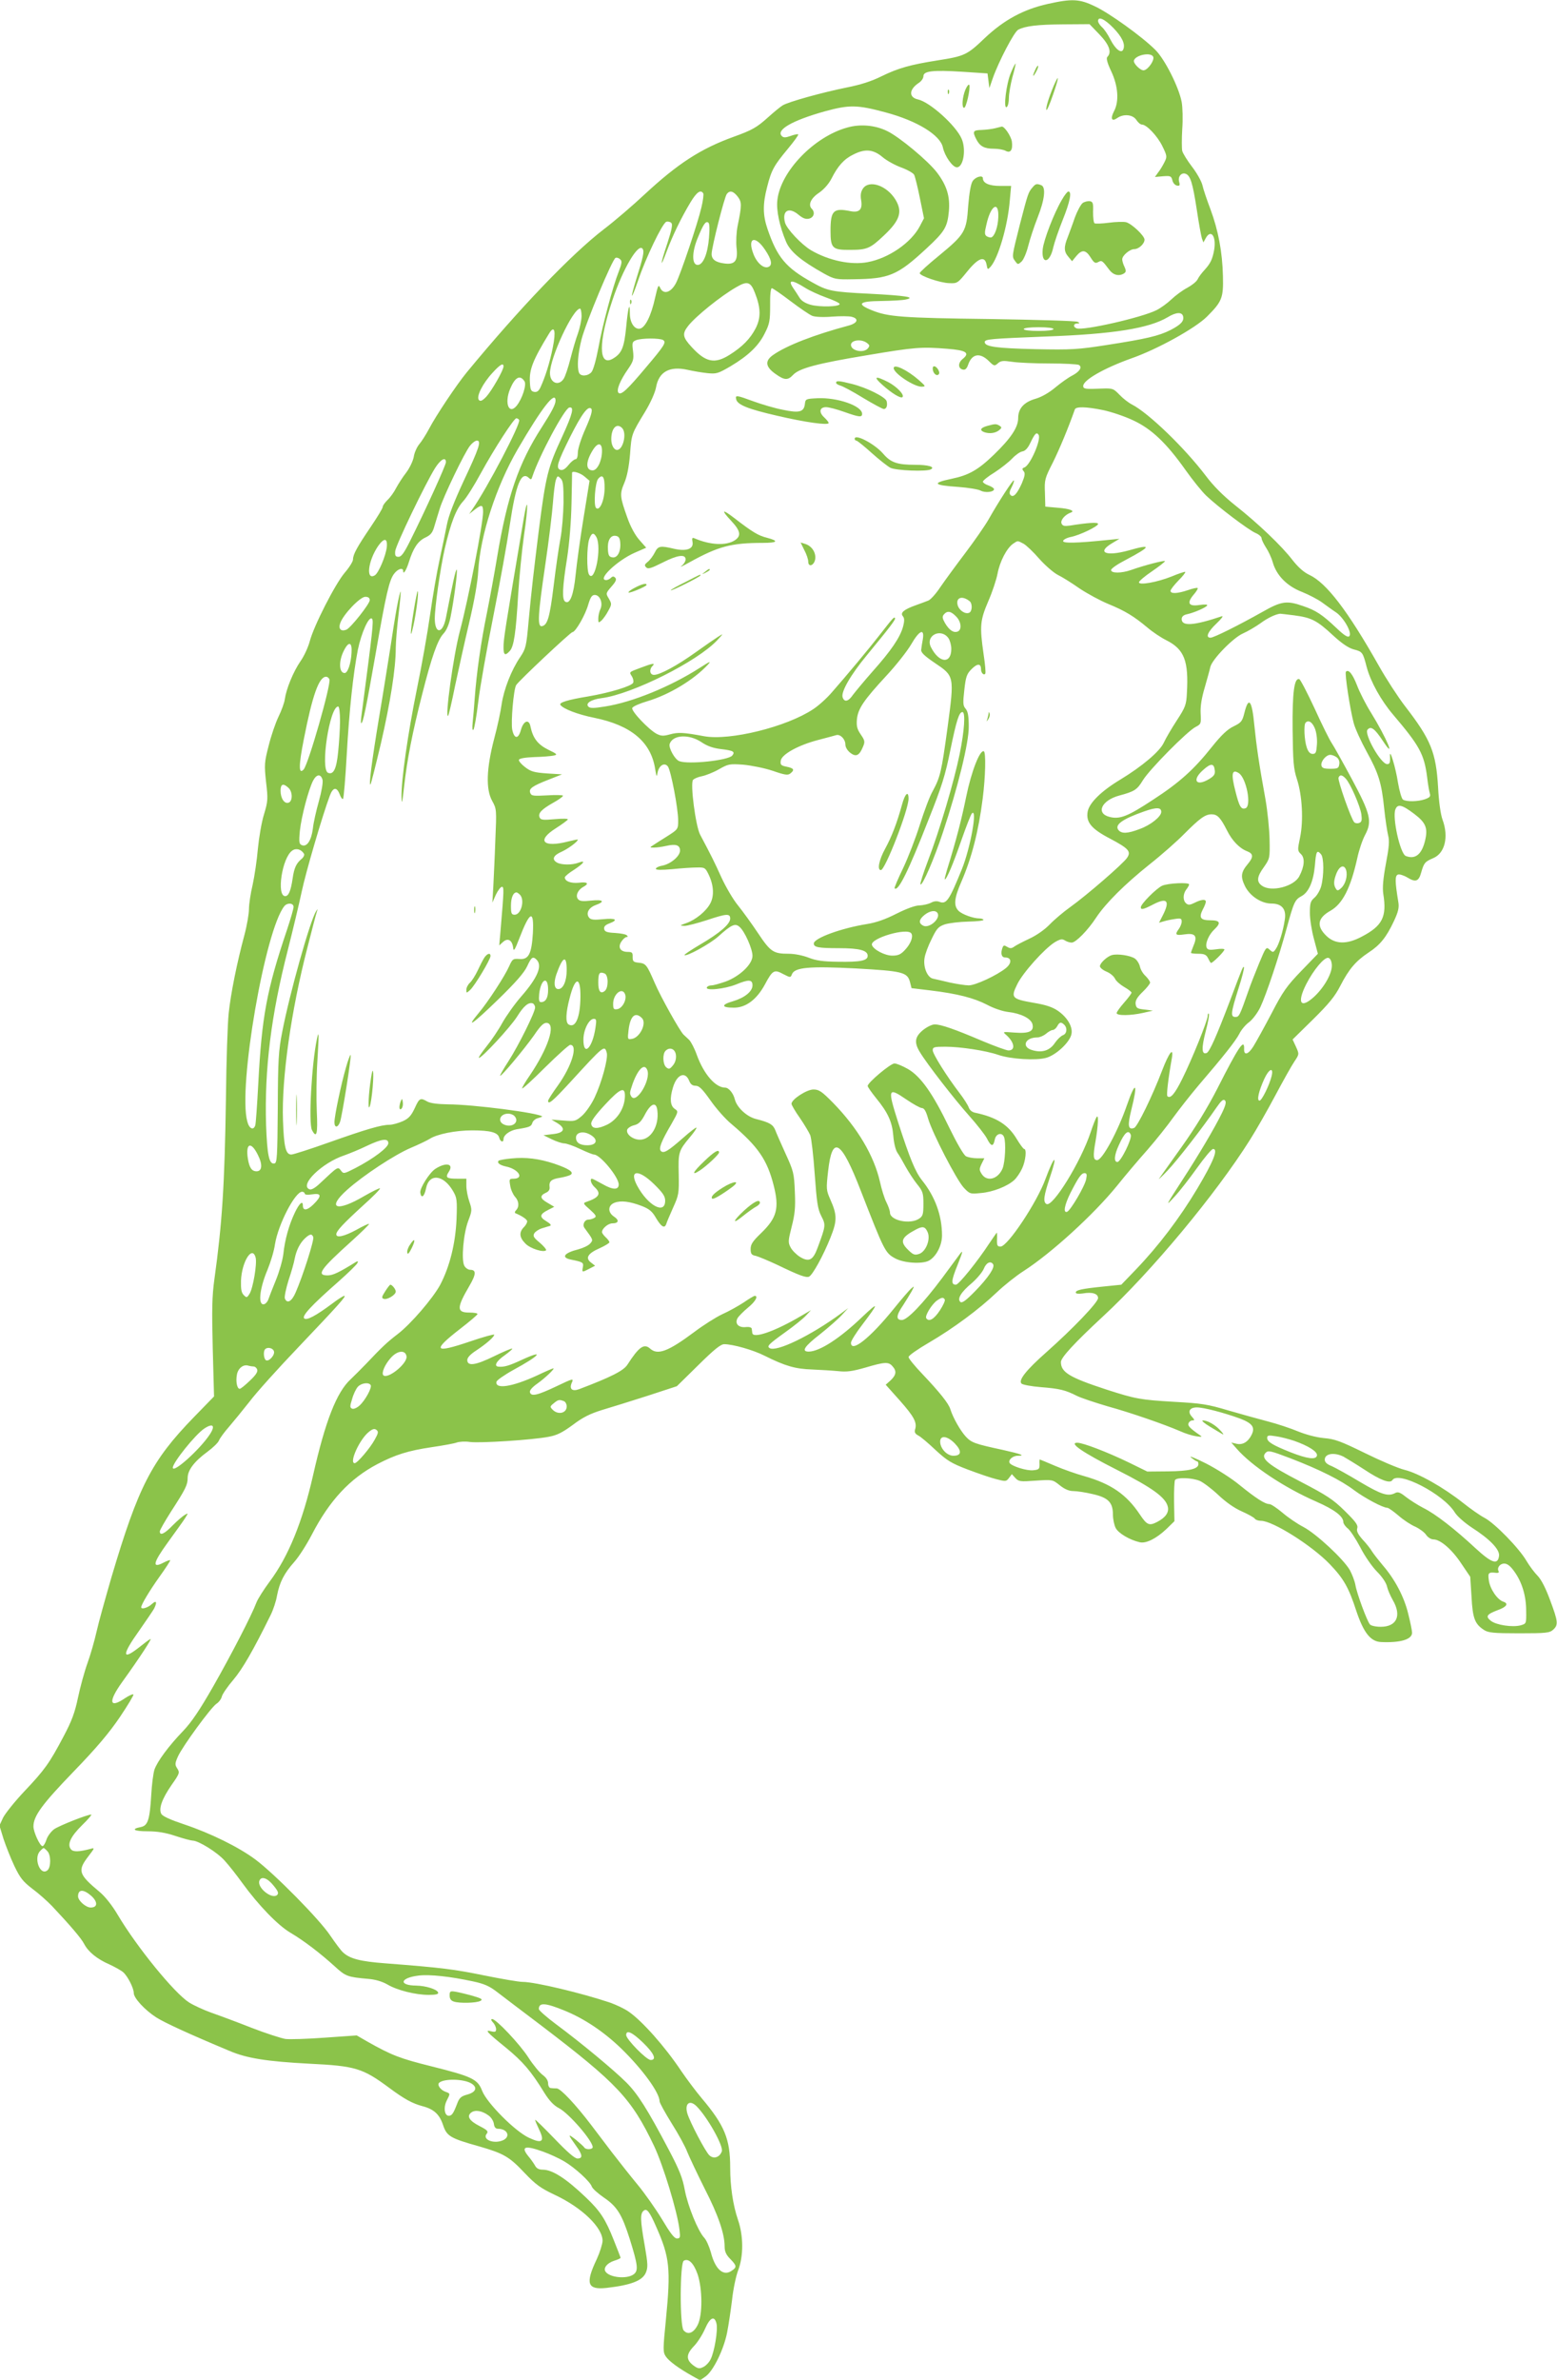 <?xml version="1.0" standalone="no"?>
<!DOCTYPE svg PUBLIC "-//W3C//DTD SVG 20010904//EN"
 "http://www.w3.org/TR/2001/REC-SVG-20010904/DTD/svg10.dtd">
<svg version="1.0" xmlns="http://www.w3.org/2000/svg"
 width="838pt" height="1280pt" viewBox="0 0 838 1280"
 preserveAspectRatio="xMidYMid meet">
<g transform="translate(0,1280) scale(0.1,-0.1)"
fill="#8bc34a" stroke="none">
<path d="M5640 12779 c-130 -29 -235 -85 -339 -183 -96 -92 -109 -98 -256
-121 -145 -23 -210 -41 -300 -85 -54 -27 -114 -46 -185 -60 -134 -27 -318 -78
-348 -97 -13 -8 -47 -36 -77 -63 -62 -56 -87 -70 -187 -106 -177 -64 -300
-144 -478 -309 -63 -59 -162 -144 -220 -188 -178 -137 -457 -429 -738 -770
-55 -67 -166 -233 -203 -304 -16 -30 -40 -68 -53 -83 -13 -16 -26 -46 -29 -67
-4 -22 -22 -60 -40 -84 -19 -24 -43 -62 -55 -84 -11 -22 -32 -51 -46 -64 -14
-14 -26 -30 -26 -37 0 -8 -29 -55 -64 -107 -74 -109 -96 -149 -96 -176 0 -11
-20 -43 -45 -72 -51 -60 -167 -287 -188 -369 -8 -30 -30 -79 -50 -107 -39 -57
-76 -148 -84 -203 -2 -19 -18 -62 -34 -95 -16 -33 -40 -103 -53 -156 -23 -89
-24 -102 -14 -195 11 -92 10 -104 -11 -174 -13 -41 -27 -124 -33 -185 -5 -60
-18 -147 -28 -193 -11 -46 -20 -105 -20 -131 0 -26 -11 -90 -25 -142 -40 -149
-73 -313 -84 -418 -6 -53 -13 -260 -15 -461 -7 -464 -20 -667 -62 -970 -13
-93 -14 -164 -9 -373 l7 -258 -110 -113 c-227 -234 -297 -371 -442 -859 -32
-111 -69 -242 -80 -292 -11 -49 -33 -126 -49 -170 -16 -44 -39 -128 -51 -185
-17 -82 -34 -127 -78 -210 -76 -144 -102 -180 -210 -294 -52 -55 -103 -119
-115 -142 l-20 -43 22 -72 c13 -39 39 -105 59 -147 30 -62 45 -82 96 -121 34
-25 81 -67 106 -93 96 -102 158 -174 173 -204 22 -42 69 -81 136 -110 30 -14
64 -33 74 -42 25 -22 57 -86 57 -112 0 -27 59 -91 121 -131 44 -28 176 -89
394 -180 93 -40 202 -57 430 -69 248 -12 287 -24 430 -130 81 -60 124 -84 181
-99 60 -16 90 -44 109 -102 20 -59 38 -70 195 -114 131 -38 161 -55 243 -142
60 -63 86 -82 162 -118 148 -69 260 -178 258 -249 -1 -18 -15 -62 -31 -97 -63
-132 -51 -166 52 -155 132 15 194 39 212 82 12 29 11 47 -6 146 -24 135 -25
172 -6 187 17 15 32 -4 69 -89 71 -161 78 -221 51 -497 -16 -159 -16 -174 -1
-197 17 -26 72 -66 144 -106 l41 -23 31 22 c40 29 96 143 114 233 8 40 20 120
27 177 6 57 21 129 33 160 29 76 29 184 -1 271 -27 79 -42 180 -42 281 0 154
-30 227 -153 373 -33 39 -82 105 -110 146 -88 132 -210 269 -282 319 -22 16
-67 37 -100 49 -151 51 -405 112 -472 112 -21 0 -114 16 -208 35 -162 33 -223
41 -533 65 -131 10 -188 24 -225 58 -11 9 -42 51 -70 92 -58 87 -299 331 -402
408 -90 67 -240 141 -383 189 -75 25 -117 44 -124 57 -15 28 4 81 56 156 43
61 44 66 30 88 -13 20 -13 27 4 65 25 55 178 264 207 283 13 8 26 26 29 39 3
13 31 54 62 90 49 58 106 156 201 349 13 26 29 73 34 104 14 72 38 119 93 181
25 28 67 94 95 148 95 183 204 300 352 378 98 51 165 72 292 91 62 9 122 20
135 25 14 5 46 7 72 3 54 -7 336 11 423 28 45 8 74 23 130 64 54 41 93 60 157
80 47 14 157 48 244 76 l159 52 115 113 c86 85 121 113 140 113 46 0 156 -31
217 -62 112 -56 166 -71 255 -74 47 -2 111 -6 142 -9 45 -5 75 -1 145 19 105
31 125 32 146 8 24 -26 21 -47 -9 -76 l-27 -24 76 -85 c77 -87 94 -119 82
-156 -4 -14 0 -23 17 -32 13 -6 55 -42 93 -78 62 -57 84 -71 173 -105 56 -21
125 -45 154 -52 50 -13 54 -13 68 6 l16 21 19 -21 c18 -19 26 -20 109 -14 91
6 91 6 130 -25 26 -21 50 -31 73 -31 19 0 65 -7 103 -16 85 -19 110 -45 110
-111 0 -24 7 -57 15 -72 14 -27 73 -63 128 -76 34 -9 90 19 145 71 l43 42 -2
105 c-1 58 2 110 5 116 10 16 91 13 133 -4 20 -9 65 -43 99 -75 40 -38 86 -71
127 -89 36 -16 68 -34 71 -40 4 -6 19 -11 33 -11 63 0 274 -133 370 -233 75
-78 102 -126 143 -252 39 -116 76 -164 132 -167 105 -5 168 14 168 50 0 10 -9
56 -21 103 -22 91 -72 185 -136 259 -21 25 -47 58 -57 73 -9 16 -33 46 -53 67
-25 29 -33 45 -28 60 5 17 -8 35 -67 93 -63 62 -95 83 -237 157 -176 91 -219
126 -189 156 14 14 26 11 134 -30 156 -60 272 -118 343 -172 57 -42 154 -94
178 -94 6 0 33 -19 60 -42 26 -23 67 -50 91 -60 23 -11 49 -30 58 -44 9 -13
26 -24 39 -24 37 0 100 -54 150 -130 l48 -71 7 -108 c6 -116 18 -146 67 -178
23 -15 51 -18 189 -18 145 0 164 2 183 19 29 26 27 44 -16 159 -24 65 -47 110
-67 131 -17 17 -44 53 -60 80 -39 68 -171 203 -226 232 -25 13 -76 49 -115 80
-106 84 -241 160 -315 178 -36 9 -132 50 -215 91 -129 63 -160 75 -220 80 -42
4 -97 19 -139 36 -38 16 -110 40 -160 53 -50 13 -147 40 -216 60 -110 33 -145
38 -290 46 -183 11 -207 15 -365 66 -199 65 -245 93 -245 148 0 24 72 102 226
245 261 241 609 660 792 951 33 52 94 159 136 238 42 79 88 161 103 183 26 39
26 39 8 79 l-18 39 110 108 c86 85 118 124 147 181 46 89 82 132 151 178 63
41 96 82 137 169 24 51 29 74 24 103 -18 110 -19 142 -2 148 8 3 31 -4 51 -16
44 -27 61 -21 74 27 15 52 20 58 64 77 64 26 85 115 51 207 -10 27 -20 95 -24
174 -11 189 -39 257 -178 437 -37 48 -101 146 -142 219 -167 295 -281 444
-373 487 -30 14 -60 41 -90 79 -57 75 -186 198 -309 295 -64 51 -118 105 -159
160 -115 151 -307 336 -396 382 -18 9 -48 32 -67 52 -34 35 -37 36 -98 34 -87
-4 -98 -2 -98 14 0 32 113 96 258 148 141 49 346 163 408 225 81 81 89 100 86
218 -3 129 -25 246 -67 359 -19 50 -39 109 -44 132 -6 22 -31 66 -56 98 -25
33 -48 70 -52 84 -3 13 -3 67 0 118 4 52 2 117 -3 145 -15 80 -91 231 -142
281 -71 71 -248 198 -325 234 -83 40 -123 42 -253 13z m352 -129 c48 -50 65
-87 54 -115 -10 -26 -43 0 -70 53 -13 26 -33 56 -45 66 -12 11 -21 25 -21 33
0 27 35 11 82 -37z m-75 -35 c53 -55 68 -96 43 -121 -7 -7 -1 -32 21 -78 37
-79 43 -161 15 -214 -21 -40 -13 -58 17 -37 34 24 84 19 103 -10 9 -14 22 -25
30 -25 25 0 83 -61 110 -116 26 -53 26 -57 11 -87 -9 -18 -24 -43 -34 -55
l-17 -24 44 4 c40 3 44 1 50 -22 3 -14 14 -26 24 -28 15 -3 18 0 12 21 -7 28
13 51 36 42 25 -10 37 -49 59 -191 11 -75 24 -145 28 -157 l8 -21 12 22 c28
52 58 12 46 -61 -9 -51 -20 -74 -52 -109 -14 -15 -31 -37 -37 -50 -6 -13 -32
-33 -56 -46 -25 -13 -63 -41 -85 -62 -22 -21 -58 -47 -80 -58 -79 -40 -396
-112 -431 -98 -20 8 -17 26 4 26 14 1 15 2 2 9 -8 5 -220 11 -470 15 -480 6
-550 12 -637 47 -85 34 -71 49 50 50 56 1 116 4 132 8 56 12 0 21 -194 31
-205 10 -227 15 -309 61 -143 79 -189 135 -241 287 -26 76 -26 135 -2 227 23
91 37 115 111 204 33 40 59 75 56 78 -2 3 -21 -1 -40 -8 -28 -10 -39 -10 -48
-1 -33 33 56 84 231 133 132 36 174 36 329 -6 168 -45 294 -122 307 -189 10
-46 52 -106 75 -106 35 0 51 95 26 153 -30 71 -171 198 -235 212 -51 11 -49
54 4 89 14 9 25 25 25 36 0 28 50 34 209 24 l136 -9 5 -39 5 -40 19 55 c32 90
114 247 136 259 38 20 103 28 244 29 l140 1 53 -55z m290 -121 c7 -18 -27 -68
-50 -72 -17 -4 -59 37 -54 53 10 30 93 46 104 19z m-2422 -734 c3 -5 -1 -39
-10 -76 -19 -83 -111 -356 -136 -405 -27 -53 -68 -66 -86 -27 -9 20 -12 12
-27 -53 -21 -97 -54 -163 -83 -167 -29 -4 -53 33 -53 82 0 69 -10 32 -20 -75
-11 -110 -24 -141 -73 -169 -76 -43 -77 89 -1 315 57 171 141 312 163 276 9
-14 4 -40 -35 -164 -35 -115 -28 -117 11 -4 41 121 130 306 151 314 8 3 21 0
27 -6 8 -8 3 -35 -21 -109 -40 -119 -41 -145 -3 -42 32 85 77 178 128 263 33
54 54 69 68 47z m185 -17 c23 -30 23 -46 0 -158 -7 -35 -9 -84 -6 -116 9 -72
-8 -94 -66 -86 -47 6 -68 22 -68 51 0 34 69 308 82 323 16 20 34 16 58 -14z
m-154 -221 c-7 -88 -32 -147 -61 -147 -32 0 -32 69 1 147 30 73 42 90 56 81 7
-4 8 -34 4 -81z m302 -66 c35 -52 41 -83 17 -92 -25 -10 -62 22 -80 70 -34 88
9 103 63 22z m-788 -117 c-32 -81 -88 -290 -110 -413 -12 -63 -27 -117 -37
-128 -20 -22 -59 -24 -67 -2 -11 30 -6 101 14 179 23 89 166 432 183 438 7 3
18 -1 25 -8 11 -9 9 -22 -8 -66z m1005 -88 c22 -14 72 -37 111 -51 39 -14 72
-29 73 -35 2 -15 -108 -18 -157 -4 -28 8 -49 21 -59 38 -9 14 -24 38 -34 52
-31 46 -7 46 66 0z m-272 -26 c32 -81 33 -134 4 -191 -29 -56 -71 -99 -141
-143 -80 -50 -128 -40 -204 43 -48 52 -51 71 -19 112 39 51 178 163 261 210
58 34 76 29 99 -31z m191 -44 c50 -38 103 -74 118 -80 16 -6 61 -8 107 -4 43
3 90 3 105 -1 40 -10 32 -34 -16 -47 -187 -50 -336 -108 -408 -159 -44 -31
-40 -63 12 -100 50 -36 68 -37 97 -6 33 35 130 61 396 105 261 44 294 46 433
35 103 -8 124 -22 83 -55 -26 -21 -25 -52 2 -57 12 -3 21 6 28 27 20 58 63 66
110 20 29 -29 32 -29 50 -13 16 14 28 15 76 8 32 -5 123 -9 203 -9 80 0 150
-4 157 -8 19 -12 4 -36 -36 -57 -20 -10 -61 -39 -91 -64 -33 -28 -75 -52 -107
-61 -62 -18 -93 -52 -93 -104 0 -50 -40 -109 -131 -197 -85 -82 -135 -110
-226 -129 -110 -23 -101 -35 34 -44 54 -4 109 -13 121 -20 24 -13 72 -8 72 8
0 5 -13 14 -30 20 -16 5 -30 15 -30 20 0 6 28 29 63 50 34 22 77 56 95 75 18
19 42 36 55 38 14 2 29 17 42 45 25 52 34 61 45 44 15 -25 -45 -163 -76 -175
-13 -5 -14 -9 -5 -20 10 -11 7 -26 -9 -65 -26 -58 -46 -79 -61 -64 -8 8 -6 21
6 43 9 17 14 34 12 36 -5 5 -84 -117 -137 -211 -19 -33 -75 -114 -125 -180
-50 -66 -110 -148 -134 -183 -23 -35 -52 -67 -64 -72 -12 -5 -42 -16 -67 -25
-65 -23 -86 -41 -71 -59 9 -11 10 -24 1 -58 -16 -57 -64 -128 -164 -240 -45
-51 -92 -108 -105 -125 -25 -37 -47 -42 -56 -13 -9 29 43 120 130 225 126 153
158 195 152 201 -6 6 -9 3 -84 -93 -55 -71 -181 -222 -255 -306 -28 -33 -74
-74 -102 -92 -143 -95 -448 -170 -586 -145 -112 21 -141 22 -184 10 -36 -10
-48 -9 -72 3 -43 23 -138 123 -131 139 3 8 39 24 80 36 118 35 251 115 327
197 20 22 11 18 -45 -18 -156 -100 -361 -184 -508 -207 -61 -10 -81 -10 -90
-1 -18 18 15 39 72 46 165 22 514 197 621 311 35 38 35 38 5 19 -16 -10 -70
-47 -120 -83 -99 -71 -193 -122 -225 -122 -23 0 -27 29 -8 48 17 17 1 15 -62
-9 -67 -25 -64 -23 -49 -47 7 -11 10 -26 7 -34 -7 -18 -125 -54 -243 -74 -110
-18 -157 -33 -149 -45 13 -21 93 -52 183 -70 197 -40 304 -129 327 -274 7 -44
9 -47 13 -21 8 40 38 57 56 33 16 -23 55 -225 55 -290 0 -47 -1 -48 -59 -85
-32 -20 -67 -42 -77 -49 -18 -11 -17 -12 6 -12 14 0 43 4 65 9 52 12 75 5 75
-25 0 -30 -50 -72 -95 -81 -19 -3 -35 -11 -35 -17 0 -7 29 -7 88 -2 48 5 107
9 132 9 43 1 46 -1 64 -38 27 -56 31 -114 9 -155 -22 -42 -78 -88 -129 -106
-37 -13 -37 -14 -10 -15 15 0 68 14 118 30 108 36 128 38 128 9 0 -29 -55 -77
-161 -139 -49 -29 -88 -55 -85 -57 10 -10 137 60 182 100 71 64 91 73 115 51
28 -25 69 -118 69 -155 0 -45 -67 -109 -143 -138 -32 -11 -66 -21 -77 -21 -10
0 -22 -4 -25 -10 -13 -21 95 -10 157 15 68 28 88 27 88 -5 0 -33 -43 -67 -104
-85 -66 -19 -65 -35 4 -35 65 0 123 44 167 125 41 77 50 82 98 56 39 -20 40
-20 47 -2 14 38 93 45 344 32 252 -14 278 -20 292 -74 l8 -32 100 -12 c149
-18 236 -41 306 -77 35 -19 85 -36 114 -39 69 -8 123 -35 131 -66 9 -38 -17
-51 -96 -45 -65 5 -66 5 -45 -13 44 -39 51 -83 12 -83 -11 0 -74 23 -141 51
-150 64 -223 89 -256 89 -15 0 -43 -14 -64 -31 -43 -36 -48 -66 -16 -118 39
-65 188 -256 264 -341 42 -47 85 -102 96 -122 23 -46 35 -48 43 -8 6 33 39 42
50 14 11 -29 6 -134 -8 -169 -24 -57 -83 -74 -112 -30 -14 22 -14 27 -1 55
l15 30 -39 0 c-22 0 -49 5 -60 11 -12 6 -50 72 -89 152 -89 185 -154 277 -223
317 -28 16 -61 30 -73 30 -21 0 -144 -103 -144 -121 0 -5 20 -34 45 -65 64
-78 87 -128 93 -204 3 -38 12 -75 22 -90 10 -14 29 -47 44 -75 15 -27 42 -69
61 -93 32 -39 35 -50 35 -107 0 -55 -3 -66 -22 -79 -48 -34 -158 -11 -158 32
0 10 -9 35 -19 55 -11 21 -26 70 -35 111 -32 140 -120 289 -252 424 -61 62
-76 72 -106 72 -36 0 -118 -53 -118 -77 0 -6 20 -41 45 -76 24 -35 49 -77 56
-93 6 -16 17 -110 24 -210 11 -151 16 -187 35 -224 25 -49 25 -51 -19 -170
-25 -69 -47 -80 -96 -50 -19 12 -42 35 -50 51 -14 26 -13 36 6 111 17 67 21
102 17 188 -4 100 -7 111 -50 205 -25 55 -50 112 -56 128 -12 29 -31 40 -102
58 -50 12 -104 62 -115 106 -8 33 -33 63 -52 63 -52 0 -115 72 -153 177 -12
34 -31 70 -41 80 -11 10 -24 23 -30 28 -21 21 -123 203 -156 280 -42 97 -47
103 -86 107 -28 3 -32 7 -32 31 1 23 -3 27 -26 27 -40 0 -55 24 -35 55 9 14
22 25 28 25 8 0 8 3 2 9 -5 6 -34 11 -64 13 -43 2 -56 7 -58 21 -3 13 6 22 27
30 51 19 36 30 -33 23 -49 -5 -66 -3 -75 8 -19 23 -3 54 35 68 53 19 41 31
-25 24 -45 -5 -61 -3 -70 8 -15 18 -1 50 29 66 33 18 22 28 -25 22 -43 -4 -75
8 -75 29 0 5 22 24 50 41 54 36 65 53 24 38 -33 -13 -90 -13 -115 0 -31 17
-22 39 24 59 35 16 87 54 87 65 0 2 -23 -3 -52 -10 -135 -35 -172 4 -68 70 33
21 63 43 66 48 4 5 -25 6 -70 2 -65 -6 -76 -4 -82 10 -9 22 11 43 73 78 29 16
53 33 53 38 0 4 -38 5 -85 2 -75 -4 -85 -3 -91 13 -9 23 10 37 100 72 l71 28
-81 5 c-69 5 -87 10 -118 34 -20 15 -35 33 -33 39 2 8 34 13 83 15 43 1 90 5
104 8 22 5 20 8 -30 32 -56 28 -82 62 -95 125 -8 41 -37 31 -51 -18 -14 -52
-36 -51 -47 0 -8 40 7 216 21 240 13 22 293 285 303 285 16 0 69 91 85 148 12
40 20 52 35 52 28 0 45 -43 31 -75 -7 -14 -12 -38 -12 -52 0 -24 1 -25 18 -10
9 9 26 32 36 52 19 34 19 37 3 65 -17 28 -17 29 14 65 24 27 29 39 20 48 -8 8
-14 8 -23 -1 -7 -7 -18 -12 -25 -12 -52 0 58 105 153 147 l62 27 -37 42 c-23
26 -48 72 -65 121 -40 112 -41 126 -16 185 15 35 25 86 31 155 8 110 8 108 82
230 29 48 53 102 58 130 15 84 73 115 169 94 30 -7 79 -15 107 -18 49 -5 58
-2 125 37 97 58 152 111 185 179 25 49 28 67 28 149 -1 53 3 92 9 92 5 0 50
-31 100 -69z m-1124 -81 c0 -21 -9 -63 -19 -92 -11 -29 -29 -91 -41 -138 -12
-47 -28 -95 -36 -107 -27 -42 -74 -23 -74 30 0 82 123 347 162 347 4 0 8 -18
8 -40z m3238 -3 c5 -25 -14 -44 -68 -72 -63 -32 -133 -48 -339 -80 -159 -25
-192 -27 -390 -23 -207 5 -271 13 -271 38 0 16 29 18 330 30 364 13 554 44
655 104 46 28 78 29 83 3z m-698 -67 c0 -6 -33 -10 -80 -10 -47 0 -80 4 -80
10 0 6 33 10 80 10 47 0 80 -4 80 -10z m-2695 -100 c-16 -81 -41 -159 -66
-213 -9 -20 -19 -27 -33 -25 -18 3 -22 11 -24 52 -4 68 15 118 105 265 28 44
36 9 18 -79z m594 41 c18 -12 8 -29 -93 -148 -99 -118 -133 -150 -147 -136
-13 13 7 65 52 129 28 41 31 52 26 96 -6 44 -4 50 16 58 29 12 128 12 146 1z
m1096 -15 c16 -12 17 -16 6 -30 -23 -27 -91 -13 -91 19 0 26 55 33 85 11z
m-1955 -127 c0 -20 -63 -130 -92 -162 -22 -23 -32 -27 -40 -19 -17 17 20 90
73 147 41 45 59 55 59 34z m113 -80 c12 -19 -12 -93 -42 -131 -42 -51 -67 13
-36 89 27 65 54 79 78 42z m167 -104 c0 -20 -20 -59 -74 -143 -125 -194 -186
-371 -241 -702 -14 -85 -39 -220 -55 -300 -31 -151 -55 -318 -65 -455 -3 -44
-8 -102 -11 -130 -3 -31 -2 -46 4 -40 5 6 17 73 26 150 9 77 46 284 81 460 35
176 75 398 89 493 33 220 62 292 104 250 9 -9 13 -7 17 8 36 110 173 367 199
372 28 6 18 -34 -38 -156 -78 -168 -88 -208 -126 -504 -27 -217 -39 -319 -55
-489 -12 -136 -15 -148 -45 -193 -48 -70 -88 -174 -100 -253 -5 -38 -23 -123
-41 -189 -41 -158 -45 -269 -10 -332 24 -43 24 -48 17 -210 -3 -92 -9 -205
-11 -252 l-5 -85 19 43 c11 23 26 42 32 42 12 0 12 -11 -7 -235 l-7 -80 21 19
c26 23 49 9 54 -32 2 -22 9 -12 32 48 58 151 81 161 74 30 -7 -112 -23 -143
-74 -138 -33 2 -36 0 -54 -40 -24 -54 -115 -193 -163 -250 -76 -91 -32 -60
101 69 97 94 143 147 159 181 23 50 31 56 51 36 32 -32 7 -95 -82 -197 -36
-41 -81 -105 -102 -142 -20 -37 -59 -95 -86 -128 -27 -34 -45 -61 -40 -61 16
0 169 165 205 222 36 58 62 79 85 71 6 -3 12 -13 12 -22 0 -25 -88 -203 -144
-290 -26 -40 -46 -75 -44 -77 6 -5 128 141 182 217 37 55 53 69 70 67 49 -7 6
-137 -93 -283 -23 -33 -41 -64 -41 -69 0 -6 56 45 123 112 68 67 129 122 136
122 43 0 9 -113 -66 -218 -29 -40 -53 -77 -53 -83 0 -23 25 -2 117 98 185 202
187 204 199 159 7 -31 -27 -157 -66 -240 -17 -36 -47 -79 -67 -97 -35 -30 -39
-31 -101 -26 l-64 5 32 -19 c47 -29 37 -53 -25 -59 l-50 -6 45 -22 c25 -12 55
-22 67 -22 11 0 50 -13 85 -30 34 -16 68 -30 75 -30 33 0 133 -121 133 -161 0
-30 -31 -30 -85 1 -29 16 -55 30 -59 30 -13 0 -5 -28 14 -45 38 -35 26 -56
-45 -80 -18 -6 -16 -10 20 -41 32 -29 37 -37 25 -44 -8 -5 -23 -10 -33 -10
-21 0 -34 -28 -21 -45 47 -64 48 -64 30 -84 -10 -11 -38 -24 -64 -31 -76 -19
-94 -44 -39 -55 65 -13 69 -16 64 -41 -5 -28 -5 -29 35 -8 l31 16 -22 17 c-32
24 -18 49 46 77 29 13 53 28 53 32 0 5 -9 17 -20 27 -11 10 -20 23 -20 28 0
19 33 47 56 47 34 0 38 17 9 36 -35 23 -34 61 3 75 34 13 82 7 147 -18 38 -15
55 -28 75 -63 29 -49 47 -60 56 -33 3 10 20 50 37 88 30 66 32 76 30 178 -3
119 -1 127 60 200 22 26 38 49 35 52 -2 2 -34 -22 -71 -55 -81 -71 -105 -86
-120 -71 -13 13 2 52 56 144 39 69 39 69 18 83 -24 17 -27 56 -9 115 21 71 67
89 88 34 7 -17 17 -25 34 -25 19 0 36 -17 80 -79 30 -43 81 -101 113 -127 143
-121 192 -192 227 -330 31 -122 18 -174 -68 -257 -45 -43 -56 -60 -56 -85 0
-26 5 -33 28 -37 15 -4 68 -26 117 -49 118 -57 152 -69 169 -63 19 8 77 113
116 211 36 90 36 121 -1 204 -22 50 -23 56 -12 153 22 197 70 168 176 -106
126 -323 131 -334 184 -363 47 -26 145 -32 182 -13 40 22 71 82 71 136 0 107
-37 209 -108 297 -36 46 -65 116 -128 311 -58 182 -55 191 43 124 38 -26 76
-47 85 -47 12 0 22 -17 33 -56 23 -79 153 -330 192 -372 32 -34 35 -35 92 -29
64 5 143 36 180 70 13 12 32 40 42 62 19 40 26 105 11 105 -4 0 -22 24 -40 54
-46 77 -110 117 -224 141 -16 3 -29 14 -34 28 -4 12 -26 47 -49 77 -69 90
-145 211 -145 231 0 17 8 19 68 19 80 0 219 -21 285 -44 67 -23 202 -31 257
-16 52 14 125 81 136 125 10 39 -19 91 -72 128 -29 20 -64 32 -130 43 -119 21
-125 27 -89 100 30 62 146 191 202 226 29 17 39 19 54 10 10 -7 27 -12 37 -12
22 0 87 66 132 135 52 78 154 179 285 284 66 52 151 127 189 166 83 83 112
105 147 105 31 0 48 -18 82 -85 28 -57 69 -99 110 -114 33 -13 34 -31 3 -68
-37 -44 -40 -68 -16 -118 26 -54 88 -95 143 -95 56 0 81 -30 72 -86 -9 -62
-32 -136 -49 -159 -13 -19 -15 -19 -33 -3 -18 17 -20 14 -57 -75 -21 -51 -47
-117 -57 -147 -47 -134 -50 -140 -70 -140 -27 0 -25 21 16 151 20 61 33 114
30 117 -5 5 -6 3 -76 -183 -72 -189 -109 -273 -125 -279 -27 -10 -28 27 -5
116 13 49 21 92 17 95 -3 4 -6 -1 -6 -11 0 -25 -86 -237 -137 -339 -40 -81
-64 -109 -80 -93 -6 5 5 98 24 204 11 64 -15 31 -52 -65 -53 -139 -133 -303
-151 -310 -33 -12 -36 13 -15 98 37 146 23 160 -24 24 -48 -139 -132 -295
-160 -295 -21 0 -23 22 -9 100 15 88 18 153 5 130 -5 -8 -19 -44 -31 -80 -53
-160 -205 -406 -238 -386 -19 11 -14 45 18 141 45 132 26 126 -23 -6 -45 -125
-204 -364 -242 -364 -17 0 -20 6 -19 38 1 20 0 37 -1 37 -1 0 -19 -26 -40 -57
-64 -98 -165 -223 -180 -223 -27 0 -26 21 9 107 28 71 31 82 13 59 -12 -16
-55 -75 -96 -130 -105 -140 -188 -226 -217 -226 -33 0 -31 25 7 80 16 25 37
59 46 75 15 29 15 29 -2 15 -10 -8 -53 -58 -95 -110 -127 -157 -230 -239 -230
-182 0 9 27 53 61 97 91 120 91 128 -2 40 -120 -115 -228 -184 -286 -185 -42
0 -24 28 60 93 45 36 98 82 117 103 l35 38 -39 -29 c-162 -119 -348 -209 -384
-186 -16 10 -5 21 84 85 45 32 95 72 110 88 l29 31 -55 -32 c-139 -82 -257
-123 -261 -91 -1 6 -2 16 -3 23 -1 7 -13 11 -32 9 -39 -4 -60 18 -45 47 6 11
31 36 56 57 40 32 58 64 37 64 -4 0 -31 -16 -60 -36 -29 -19 -81 -48 -115 -63
-34 -16 -102 -59 -151 -96 -141 -105 -197 -126 -238 -88 -32 28 -60 8 -121
-87 -21 -33 -89 -67 -260 -132 -38 -14 -55 1 -39 36 10 23 6 22 -82 -20 -105
-50 -138 -57 -144 -32 -2 10 13 27 40 46 41 29 97 82 86 82 -3 0 -43 -17 -89
-39 -133 -61 -225 -75 -217 -33 2 8 43 37 92 64 142 77 171 112 45 54 -69 -32
-96 -40 -126 -37 -27 2 -11 31 33 61 25 18 43 34 41 36 -2 3 -47 -16 -98 -41
-100 -49 -144 -55 -144 -20 0 13 17 31 48 51 53 35 97 73 97 85 0 4 -59 -12
-132 -37 -192 -65 -204 -50 -52 68 52 40 94 76 94 80 0 5 -20 8 -44 8 -69 0
-69 25 0 143 37 63 38 87 5 87 -11 0 -26 10 -32 22 -17 32 -5 172 21 241 21
55 21 60 6 104 -9 26 -16 64 -16 85 l0 38 -48 0 c-59 0 -67 6 -46 38 28 43
-16 52 -73 15 -32 -21 -84 -104 -81 -128 5 -34 22 -22 31 23 16 82 93 75 145
-14 21 -36 23 -47 19 -154 -6 -130 -37 -254 -88 -351 -39 -72 -158 -211 -229
-265 -56 -43 -84 -69 -169 -159 -26 -27 -64 -65 -84 -84 -75 -69 -136 -224
-202 -516 -57 -251 -133 -437 -233 -571 -32 -43 -65 -95 -72 -114 -26 -69
-134 -278 -232 -450 -72 -126 -117 -193 -162 -240 -79 -82 -140 -165 -155
-209 -6 -19 -14 -80 -17 -135 -8 -134 -18 -165 -55 -173 -57 -11 -39 -23 34
-23 52 0 97 -7 151 -25 42 -14 84 -25 92 -25 32 0 135 -64 174 -109 23 -25 65
-79 94 -119 87 -120 192 -228 258 -267 73 -43 162 -111 240 -182 59 -54 69
-57 181 -67 37 -3 74 -14 102 -30 52 -31 151 -56 223 -56 39 0 53 4 50 13 -6
17 -65 36 -118 37 -97 1 -87 42 14 54 59 7 169 -5 290 -31 62 -13 91 -26 132
-58 29 -22 135 -103 236 -179 411 -313 486 -393 608 -648 49 -103 126 -355
137 -451 5 -42 4 -47 -14 -47 -14 0 -36 29 -80 103 -34 56 -93 140 -132 187
-39 47 -101 126 -139 175 -38 50 -87 115 -110 145 -86 113 -164 195 -185 197
-12 0 -28 1 -34 2 -7 1 -13 12 -13 25 0 16 -11 32 -30 46 -16 12 -51 54 -76
93 -47 73 -174 207 -195 207 -8 0 -6 -7 4 -18 10 -10 17 -27 17 -36 0 -15 -5
-17 -26 -12 -37 10 -26 -3 79 -88 91 -75 134 -124 207 -243 27 -43 51 -68 78
-82 53 -27 182 -176 182 -210 0 -13 -37 -15 -45 -2 -3 5 -24 24 -47 43 -44 34
-43 30 4 -36 34 -47 35 -66 6 -66 -15 0 -55 35 -125 108 -57 59 -103 104 -103
100 0 -4 10 -28 22 -53 31 -64 16 -77 -54 -44 -74 33 -228 188 -253 253 -24
63 -54 77 -274 132 -168 42 -211 58 -344 133 l-57 33 -171 -12 c-95 -7 -190
-10 -213 -7 -23 4 -105 30 -182 60 -76 30 -173 66 -216 81 -42 15 -96 40 -120
55 -80 51 -282 299 -384 471 -30 51 -68 99 -98 124 -114 95 -120 114 -60 192
34 44 34 46 13 40 -63 -17 -95 -18 -107 -3 -22 26 -2 69 60 130 32 31 54 57
49 57 -22 0 -173 -60 -200 -79 -16 -12 -35 -37 -41 -56 -6 -19 -16 -35 -21
-35 -14 0 -49 76 -49 106 0 56 46 119 216 295 125 129 192 209 249 293 43 64
76 119 73 122 -4 3 -24 -6 -45 -20 -85 -58 -92 -20 -16 86 98 136 166 241 152
232 -8 -4 -36 -25 -62 -46 -92 -72 -91 -39 2 91 37 53 73 106 80 118 18 36 13
48 -12 25 -21 -20 -57 -30 -57 -17 0 14 44 88 99 165 33 46 59 86 57 88 -2 2
-19 -4 -36 -13 -63 -33 -57 -2 22 107 41 57 84 116 94 132 18 29 18 29 -1 18
-11 -6 -40 -31 -65 -56 -44 -46 -70 -58 -70 -33 0 7 27 54 60 106 79 122 90
144 90 182 0 41 35 88 106 140 30 22 59 50 63 62 5 12 29 45 53 72 24 28 74
89 111 136 36 48 155 180 264 294 216 227 259 275 246 275 -5 0 -34 -18 -64
-41 -90 -67 -139 -93 -152 -80 -13 13 38 69 185 198 53 47 99 92 102 100 4 9
2 11 -7 6 -92 -57 -125 -73 -154 -73 -62 0 -39 33 130 185 53 48 96 90 93 92
-2 2 -33 -12 -68 -32 -65 -35 -108 -45 -108 -24 0 18 39 59 143 154 54 48 95
90 92 93 -2 3 -41 -16 -86 -42 -148 -87 -203 -66 -91 34 87 78 256 189 343
226 43 18 88 40 101 48 40 26 139 46 229 46 99 0 139 -11 146 -40 6 -22 23
-27 23 -7 0 22 33 46 71 53 70 11 78 15 84 34 3 11 17 23 31 26 14 4 24 8 22
9 -19 19 -375 65 -508 65 -55 1 -94 6 -110 15 -38 22 -43 19 -68 -36 -19 -40
-32 -55 -65 -70 -23 -10 -55 -19 -71 -19 -43 0 -123 -23 -326 -95 -101 -36
-192 -65 -202 -65 -30 0 -40 39 -45 184 -8 223 43 588 132 931 24 94 46 179
50 190 6 17 5 18 -4 3 -32 -49 -143 -445 -182 -648 -20 -101 -23 -151 -24
-410 -2 -265 -4 -295 -18 -298 -29 -6 -39 45 -45 208 -9 299 27 590 117 940
27 107 61 249 75 315 22 104 111 408 151 515 17 46 37 49 53 8 6 -17 15 -29
18 -25 4 3 13 110 20 236 14 246 35 437 60 566 19 92 60 183 76 167 10 -10 4
-60 -57 -524 -3 -21 -3 -38 -1 -38 10 0 26 80 76 364 58 334 75 407 102 441
20 26 48 34 48 13 0 -21 17 5 30 47 24 77 49 114 88 133 30 14 40 26 50 62 8
25 20 68 29 95 19 63 133 301 163 338 12 15 28 27 37 27 25 0 12 -40 -72 -218
-50 -108 -81 -186 -90 -235 -8 -39 -25 -124 -39 -187 -14 -63 -37 -196 -51
-295 -14 -99 -46 -279 -71 -400 -49 -240 -85 -493 -83 -583 1 -44 4 -32 14 58
16 143 44 288 97 495 51 201 83 293 115 327 16 17 30 49 38 90 18 89 39 247
33 254 -5 4 -23 -79 -58 -259 -17 -87 -59 -90 -60 -5 0 62 29 267 54 378 32
138 61 213 99 254 18 19 60 86 94 149 74 135 179 297 192 297 6 0 12 -4 15 -9
11 -17 -173 -369 -252 -481 l-17 -25 29 23 c39 30 46 28 46 -12 0 -62 -80
-472 -125 -641 -35 -131 -82 -474 -63 -455 3 3 20 75 37 160 18 85 52 238 76
340 28 119 46 219 49 280 11 191 96 453 212 653 131 225 204 318 204 262z
m162 -149 c-24 -53 -42 -110 -42 -130 0 -22 -5 -36 -12 -36 -7 0 -25 -14 -39
-32 -18 -22 -31 -29 -44 -25 -24 10 -15 39 53 176 63 125 97 170 114 153 8 -8
0 -38 -30 -106z m2786 98 c42 -9 115 -33 161 -55 99 -46 179 -122 283 -269 37
-52 86 -113 110 -136 63 -60 228 -185 266 -201 17 -7 32 -20 32 -28 0 -8 11
-30 23 -49 13 -19 30 -55 37 -80 20 -71 77 -129 158 -160 37 -15 85 -40 107
-56 22 -16 56 -41 76 -54 42 -29 88 -111 71 -128 -8 -8 -28 5 -69 44 -77 73
-111 95 -179 118 -88 31 -117 27 -219 -31 -130 -73 -262 -139 -280 -139 -28 0
-15 32 33 77 27 26 39 42 27 38 -149 -50 -215 -55 -215 -15 0 13 9 22 28 26
38 8 102 36 109 47 4 6 -12 7 -41 3 -59 -9 -70 10 -32 55 15 17 25 34 22 36
-3 3 -26 -2 -52 -11 -56 -19 -94 -21 -94 -4 0 7 19 31 42 55 23 23 40 44 37
47 -2 2 -36 -9 -74 -25 -78 -31 -175 -48 -175 -31 0 6 31 33 70 59 38 26 70
51 70 55 0 6 -110 -22 -183 -48 -52 -18 -107 -18 -107 0 0 8 35 32 78 54 140
74 144 88 15 51 -121 -33 -172 -11 -88 39 l40 24 -60 -6 c-173 -18 -248 -19
-243 -5 2 7 21 17 42 21 49 10 146 57 146 70 0 10 -52 7 -152 -9 -30 -4 -39
-2 -45 12 -6 18 19 47 50 58 25 9 -5 21 -70 26 l-67 6 -2 74 c-3 70 -1 78 43
164 36 73 82 183 118 285 6 16 60 15 153 -4z m-2590 -96 c27 -27 6 -118 -27
-118 -17 0 -31 26 -31 58 0 59 29 89 58 60z m-108 -123 c0 -53 -25 -105 -50
-105 -38 0 -39 45 0 108 27 44 50 42 50 -3z m-840 -61 c0 -16 -111 -260 -193
-424 -32 -64 -47 -85 -62 -85 -16 0 -20 6 -18 30 2 31 163 365 215 448 30 47
58 62 58 31z m746 -77 l27 -23 -32 -198 c-18 -109 -37 -248 -43 -308 -11 -110
-31 -160 -56 -144 -18 11 -15 78 10 233 13 86 22 198 24 298 2 88 3 161 3 163
3 11 45 -2 67 -21z m-113 -139 c-1 -62 -8 -151 -17 -197 -9 -47 -25 -159 -36
-250 -21 -171 -33 -213 -63 -219 -26 -5 -22 61 18 332 19 128 37 278 41 332 4
54 11 110 16 123 8 23 10 23 25 8 14 -13 16 -37 16 -129z m221 74 c-1 -65 -27
-123 -46 -104 -14 14 -5 136 11 156 24 29 36 12 35 -52z m-44 -261 c30 -57 -9
-251 -40 -201 -13 21 -12 150 1 189 13 36 24 39 39 12z m128 -27 c5 -48 -14
-86 -41 -82 -18 2 -23 10 -25 40 -4 49 13 80 41 76 16 -2 23 -11 25 -34z
m-1256 -25 c-5 -48 -44 -140 -64 -153 -50 -31 -38 76 17 157 32 45 51 44 47
-4z m3426 17 c15 -8 53 -44 85 -81 32 -36 77 -75 100 -87 23 -11 76 -44 117
-73 42 -28 112 -66 156 -84 90 -37 137 -66 209 -126 28 -24 73 -54 101 -68 98
-49 122 -111 112 -285 -3 -63 -8 -76 -55 -148 -28 -43 -59 -96 -69 -118 -21
-47 -117 -128 -234 -199 -103 -62 -167 -125 -176 -172 -10 -57 19 -93 121
-146 100 -53 114 -69 91 -103 -19 -30 -219 -203 -306 -265 -35 -25 -85 -67
-110 -93 -27 -28 -71 -59 -110 -77 -36 -17 -73 -36 -82 -43 -14 -10 -22 -10
-37 -1 -16 10 -20 9 -25 -3 -12 -32 -6 -54 14 -54 35 0 37 -30 4 -57 -48 -39
-164 -93 -200 -93 -18 0 -63 7 -101 15 -37 9 -78 18 -91 21 -31 6 -54 62 -46
111 3 21 20 67 38 102 27 56 36 67 71 79 22 7 79 14 126 15 48 1 85 5 82 10
-2 4 -12 7 -21 7 -34 0 -94 22 -113 41 -27 27 -24 67 15 156 55 126 93 273
115 448 15 117 18 249 6 254 -21 9 -67 -108 -95 -245 -25 -122 -52 -228 -104
-396 -8 -27 -13 -48 -11 -48 10 0 45 83 89 210 26 74 51 139 57 145 31 31 -8
-186 -54 -300 -68 -167 -83 -190 -120 -176 -15 6 -31 4 -47 -5 -14 -7 -41 -13
-61 -14 -23 0 -69 -17 -123 -44 -59 -30 -109 -48 -159 -56 -138 -22 -287 -76
-287 -105 0 -20 24 -25 135 -25 111 0 155 -12 155 -41 0 -26 -38 -34 -160 -32
-81 1 -117 6 -158 22 -31 12 -75 21 -107 21 -83 0 -98 10 -166 112 -34 51 -82
117 -107 148 -25 30 -65 98 -89 150 -39 86 -54 116 -115 231 -24 46 -54 275
-38 294 6 7 27 16 48 20 20 4 61 20 91 37 51 29 57 30 131 25 43 -4 114 -18
159 -33 66 -23 82 -25 95 -14 24 19 19 28 -20 36 -30 6 -35 10 -32 32 4 34 94
84 202 112 45 12 88 23 97 26 22 6 49 -22 49 -51 0 -14 11 -32 26 -44 31 -24
49 -16 69 33 11 26 10 33 -12 65 -20 29 -24 45 -21 82 6 57 35 101 160 236 52
56 111 131 132 167 44 76 72 88 63 29 -4 -21 -8 -47 -9 -58 -2 -14 16 -32 72
-70 107 -72 107 -70 70 -347 -33 -241 -39 -267 -80 -343 -16 -27 -46 -108 -69
-180 -22 -71 -63 -177 -90 -234 -28 -58 -49 -107 -46 -109 19 -19 74 92 182
368 72 180 91 241 118 376 33 160 47 204 65 204 17 0 11 -99 -15 -226 -30
-147 -107 -408 -171 -575 -25 -66 -43 -123 -40 -126 10 -10 75 140 121 280 81
244 140 483 139 569 0 58 -5 82 -17 96 -14 16 -15 29 -7 100 8 72 13 87 39
113 32 32 51 31 51 -1 0 -20 16 -35 23 -23 3 5 -1 51 -9 103 -22 153 -19 183
25 286 22 50 44 117 50 149 12 64 49 136 83 160 27 18 23 18 56 1z m-3518
-304 c0 -20 -103 -150 -126 -159 -29 -11 -44 4 -33 35 16 47 107 142 135 142
16 0 24 -6 24 -18z m3228 -5 c17 -13 15 -56 -2 -63 -22 -9 -55 14 -62 42 -10
40 24 52 64 21z m-73 -82 c29 -28 33 -73 9 -82 -22 -8 -45 7 -68 46 -14 25
-16 34 -6 46 18 21 37 19 65 -10z m1822 5 c91 -12 121 -27 207 -107 48 -44 83
-68 112 -76 47 -12 49 -15 70 -96 21 -78 77 -179 142 -255 142 -167 167 -212
183 -336 4 -36 11 -75 14 -86 6 -18 1 -23 -26 -33 -38 -13 -98 -14 -118 -2 -7
5 -19 45 -27 92 -12 79 -45 188 -43 144 2 -37 -1 -45 -15 -45 -34 0 -125 162
-106 185 18 22 39 6 82 -59 75 -114 20 16 -62 149 -28 44 -62 111 -76 148 -24
62 -46 89 -60 74 -8 -7 23 -207 42 -277 8 -30 40 -99 69 -152 64 -116 81 -168
95 -308 6 -58 16 -122 21 -143 8 -30 5 -64 -12 -153 -15 -81 -19 -129 -14
-162 20 -124 -5 -172 -116 -230 -81 -43 -143 -41 -190 4 -55 53 -48 96 21 135
66 37 109 122 145 283 9 43 28 99 42 125 39 73 30 112 -73 304 -48 89 -96 175
-107 191 -11 16 -52 98 -91 184 -40 86 -77 157 -83 159 -27 9 -38 -70 -36
-272 2 -173 5 -210 23 -265 29 -88 36 -225 17 -315 -14 -67 -14 -71 5 -89 22
-21 19 -66 -9 -119 -28 -55 -151 -87 -201 -51 -30 21 -28 48 11 101 31 45 32
47 30 147 -1 55 -11 153 -22 216 -35 191 -49 290 -60 399 -13 137 -31 158 -54
65 -11 -44 -17 -51 -58 -71 -33 -16 -65 -46 -117 -111 -96 -121 -175 -192
-317 -284 -135 -89 -178 -106 -233 -92 -76 19 -44 89 52 115 82 22 96 31 127
82 36 59 240 265 284 287 29 15 30 18 27 72 -2 39 5 83 22 140 13 46 27 95 30
110 9 41 123 158 176 181 25 11 66 35 93 54 39 29 81 49 107 52 3 0 38 -4 77
-9z m-1862 -123 c8 -12 15 -38 15 -57 0 -82 -65 -78 -109 8 -33 63 53 107 94
49z m-3213 -78 c-3 -59 -21 -109 -37 -109 -31 0 -33 65 -4 121 26 52 45 46 41
-12z m-119 -143 c10 -26 -114 -459 -139 -485 -27 -29 -27 21 1 162 47 240 82
337 120 337 7 0 15 -6 18 -14z m57 -223 c0 -43 -5 -118 -10 -167 -9 -92 -25
-124 -54 -113 -44 17 8 357 54 357 6 0 10 -34 10 -77z m5246 -39 c9 -21 14
-57 12 -87 -3 -44 -6 -52 -23 -52 -14 0 -24 11 -32 35 -13 38 -17 123 -6 133
15 16 35 4 49 -29z m-3302 -75 c32 -22 64 -33 106 -38 67 -8 78 -14 61 -35
-22 -26 -236 -49 -285 -30 -24 9 -58 71 -52 92 16 50 103 55 170 11z m3420
-82 c11 -8 17 -23 14 -38 -3 -21 -8 -24 -48 -24 -35 0 -45 4 -48 18 -4 22 25
57 48 57 9 0 24 -6 34 -13z m-656 -70 c3 -21 -4 -31 -30 -47 -71 -43 -95 -6
-32 49 41 37 58 36 62 -2z m129 -15 c41 -26 70 -176 37 -189 -24 -9 -34 8 -55
92 -24 93 -19 120 18 97z m-4931 -37 c3 -14 -5 -62 -20 -115 -14 -50 -29 -115
-32 -146 -8 -64 -32 -101 -59 -90 -15 6 -17 15 -11 78 8 75 46 220 71 269 19
36 42 38 51 4z m5507 7 c26 -28 78 -149 84 -192 4 -31 2 -41 -11 -46 -10 -4
-22 -2 -27 3 -17 17 -90 225 -85 240 7 18 20 16 39 -5z m-5691 -49 c23 -20 24
-71 2 -80 -23 -9 -44 23 -44 64 0 36 14 42 42 16z m6060 -141 c62 -47 74 -76
58 -143 -18 -75 -53 -103 -104 -83 -30 12 -73 205 -56 250 12 32 36 26 102
-24z m-1362 11 c0 -25 -57 -71 -116 -92 -65 -25 -97 -26 -114 -6 -23 28 19 59
139 101 66 23 91 22 91 -3z m-4614 -225 c4 -6 -2 -19 -13 -28 -28 -23 -40 -48
-48 -105 -10 -68 -22 -95 -40 -95 -48 0 -17 207 38 245 21 15 48 7 63 -17z
m5474 -3 c16 -19 16 -114 1 -171 -6 -22 -22 -50 -36 -62 -22 -19 -25 -30 -25
-83 0 -34 10 -97 22 -140 l21 -79 -89 -92 c-78 -81 -99 -110 -160 -228 -39
-74 -83 -154 -98 -178 -28 -45 -52 -51 -50 -13 2 58 -30 11 -144 -214 -55
-107 -119 -211 -193 -315 -61 -85 -115 -162 -121 -170 -6 -8 16 12 47 45 53
56 186 227 263 339 25 36 36 46 45 37 8 -8 4 -26 -17 -69 -38 -78 -125 -225
-211 -357 -94 -145 -95 -148 -42 -90 26 28 79 96 119 152 40 56 79 103 87 103
29 0 2 -67 -85 -213 -95 -159 -209 -309 -332 -437 l-77 -80 -98 -10 c-116 -12
-147 -19 -147 -32 0 -7 15 -8 38 -5 50 9 82 -1 82 -25 0 -23 -134 -163 -277
-290 -112 -99 -153 -152 -135 -170 6 -6 53 -15 104 -19 102 -8 133 -16 194
-47 22 -11 97 -36 165 -56 127 -35 305 -97 391 -134 26 -12 64 -24 85 -27 33
-5 36 -4 19 7 -52 36 -65 50 -59 63 3 8 12 15 21 15 13 0 12 3 -3 20 -25 27
-13 50 27 50 37 0 147 -29 232 -60 68 -26 83 -48 61 -90 -19 -37 -49 -54 -82
-45 l-26 6 29 -33 c80 -92 255 -209 429 -285 98 -43 145 -79 145 -110 0 -8 11
-24 24 -34 13 -10 43 -56 67 -101 23 -46 64 -105 90 -131 28 -28 50 -61 54
-80 4 -18 18 -50 31 -73 49 -84 22 -144 -65 -144 -27 0 -53 6 -58 13 -16 19
-71 168 -78 212 -4 22 -18 58 -30 80 -34 59 -180 195 -250 232 -33 17 -84 52
-113 77 -30 25 -61 46 -70 46 -24 0 -72 31 -161 103 -42 35 -124 87 -181 116
-58 29 -94 43 -80 32 14 -11 28 -21 33 -21 4 0 7 -7 7 -15 0 -26 -51 -38 -165
-39 l-110 -1 -100 49 c-116 56 -246 106 -277 106 -47 0 28 -52 212 -145 192
-97 263 -149 275 -198 8 -31 -11 -59 -57 -83 -43 -22 -55 -17 -93 40 -72 108
-155 165 -298 206 -44 12 -115 37 -159 56 -44 19 -81 34 -82 34 -1 0 -2 -12
-1 -27 0 -25 -4 -28 -34 -31 -35 -4 -116 22 -127 39 -9 16 16 39 44 39 43 0
19 9 -79 31 -153 33 -170 39 -201 72 -30 33 -69 102 -83 147 -9 31 -58 92
-152 191 -40 42 -73 82 -73 90 0 8 49 42 109 77 132 77 272 181 366 271 39 37
104 89 145 115 149 96 376 303 502 458 43 54 117 141 165 195 47 54 109 132
138 173 30 41 90 118 134 170 140 163 201 241 221 279 10 21 34 50 54 64 19
15 45 50 59 79 33 70 101 274 142 425 39 143 45 154 80 173 39 21 64 79 72
165 6 77 11 86 33 60z m135 -85 c9 -30 -3 -75 -26 -96 -17 -16 -22 -16 -29 -4
-14 21 -12 45 4 85 17 39 41 46 51 15z m-4447 -132 c28 -28 7 -108 -28 -108
-17 0 -20 7 -20 48 0 43 12 72 30 72 3 0 11 -5 18 -12z m-1218 -66 c0 -10 -16
-65 -35 -122 -110 -326 -136 -468 -155 -830 -6 -113 -13 -213 -16 -222 -9 -30
-33 -20 -43 20 -51 182 96 1033 200 1159 17 19 49 16 49 -5z m3466 -33 c18
-30 -46 -86 -79 -67 -24 13 -21 33 9 57 29 23 59 27 70 10z m-141 -110 c11
-17 -3 -55 -34 -88 -23 -25 -37 -31 -69 -31 -39 0 -101 32 -109 57 -12 36 192
96 212 62z m2263 -167 c4 -43 -39 -121 -95 -173 -73 -67 -94 -34 -43 67 40 78
97 146 119 142 10 -2 17 -15 19 -36z m-4118 -30 c0 -59 -19 -102 -45 -102 -22
0 -26 33 -11 78 35 99 56 108 56 24z m204 -18 c21 -8 22 -77 1 -94 -22 -18
-35 -3 -35 44 0 53 6 61 34 50z m-304 -88 c0 -43 -13 -66 -38 -66 -11 0 -13
10 -10 45 10 81 48 98 48 21z m174 -37 c-1 -112 -27 -172 -64 -149 -17 11 -15
63 6 142 29 115 59 119 58 7z m241 11 c9 -28 -16 -74 -43 -78 -19 -3 -22 1
-22 29 0 54 51 93 65 49z m90 -126 c27 -27 -11 -106 -55 -112 -22 -4 -23 -2
-17 48 9 76 36 100 72 64z m-250 -51 c-16 -110 -65 -159 -65 -65 0 53 30 112
56 112 14 0 15 -7 9 -47z m2523 15 c18 -18 14 -48 -7 -56 -11 -4 -30 -22 -43
-41 -27 -41 -68 -55 -120 -40 -62 16 -43 69 25 69 13 0 34 9 47 20 13 11 29
20 36 20 7 0 18 9 24 20 12 23 21 25 38 8z m-2090 -164 c2 -19 -4 -40 -16 -54
-17 -21 -22 -22 -36 -11 -19 16 -21 72 -4 89 23 23 53 10 56 -24z m-154 -80
c20 -52 -59 -183 -86 -142 -10 17 -10 19 7 69 29 80 64 113 79 73z m3360 -32
c-12 -49 -53 -132 -65 -132 -16 0 -5 50 26 118 25 54 51 64 39 14z m-3481
-116 c-4 -60 -41 -117 -93 -144 -53 -26 -84 -25 -88 3 -2 14 22 47 74 103 85
92 111 101 107 38z m175 -70 c10 -82 -35 -156 -94 -156 -39 0 -77 31 -68 55 4
8 20 19 38 23 24 6 38 20 59 61 32 59 60 66 65 17z m-770 -28 c30 -30 -7 -65
-52 -48 -41 15 -27 60 19 60 12 0 26 -5 33 -12z m405 -99 c49 -26 42 -59 -12
-59 -40 0 -61 14 -61 41 0 28 37 37 73 18z m2913 -3 c8 -20 -54 -146 -72 -146
-20 0 -17 37 7 89 31 70 53 88 65 57z m-3996 -45 c0 -23 -80 -83 -176 -133
-63 -32 -65 -33 -79 -14 -17 22 -15 23 -112 -68 -26 -25 -47 -37 -57 -33 -57
22 67 143 188 183 28 10 82 32 121 51 80 38 115 42 115 14z m-702 -63 c26 -51
23 -88 -7 -88 -26 0 -39 19 -47 68 -13 84 17 95 54 20z m2132 -157 c47 -46 60
-65 60 -89 0 -77 -93 -27 -151 81 -45 85 7 90 91 8z m2326 27 c-7 -38 -85
-170 -103 -176 -22 -7 -14 36 18 101 44 86 59 107 76 107 12 0 14 -7 9 -32z
m-4206 -78 c0 -6 15 -8 40 -4 51 8 53 -9 6 -55 -33 -32 -56 -35 -56 -5 0 29
-19 12 -43 -38 -32 -67 -54 -146 -62 -223 -4 -33 -22 -96 -40 -140 -18 -44
-36 -90 -40 -102 -3 -11 -13 -24 -21 -27 -37 -14 -29 79 16 185 16 39 35 100
40 137 17 106 108 282 146 282 7 0 14 -5 14 -10z m3352 -206 c18 -38 -8 -105
-44 -118 -24 -8 -32 -6 -58 19 -49 47 -41 69 40 112 36 19 49 16 62 -13z
m-3306 -28 c6 -15 -57 -212 -95 -298 -21 -49 -46 -62 -58 -32 -3 9 6 53 20 98
15 44 30 97 33 116 9 45 28 84 56 110 26 24 37 25 44 6z m-310 -111 c8 -32
-14 -164 -33 -194 -14 -22 -16 -22 -31 -7 -13 13 -16 32 -15 77 4 103 61 194
79 124z m3969 -35 c11 -17 -26 -72 -96 -144 -53 -54 -72 -67 -81 -58 -17 17 5
53 64 102 26 23 55 57 63 76 13 33 37 44 50 24z m-260 -190 c3 -5 -9 -32 -27
-59 -31 -47 -59 -63 -73 -41 -8 13 30 75 58 95 25 17 34 19 42 5z m-3611 -277
c8 -20 -27 -59 -43 -49 -12 8 -15 49 -4 59 12 13 41 7 47 -10z m714 -29 c5
-38 -101 -124 -125 -101 -11 12 8 57 39 92 36 42 81 46 86 9z m-823 -54 c7 0
16 -7 19 -16 5 -12 -8 -31 -39 -60 -25 -24 -49 -44 -55 -44 -14 0 -22 39 -15
76 6 35 36 58 63 48 8 -2 20 -4 27 -4z m630 -100 c8 -13 -28 -80 -59 -109 -14
-13 -32 -21 -40 -18 -13 5 -14 12 -1 52 7 26 21 55 31 66 18 20 59 26 69 9z
m1039 -86 c9 -3 16 -16 16 -29 0 -36 -46 -47 -75 -18 -16 16 -16 18 5 35 24
20 30 21 54 12z m-1906 -181 c-54 -81 -198 -210 -198 -177 0 27 120 177 169
210 48 32 62 16 29 -33z m889 -26 c-25 -46 -94 -127 -108 -127 -32 0 26 129
77 169 20 16 30 18 40 10 12 -9 10 -18 -9 -52z m4949 -7 c76 -27 126 -58 122
-79 -5 -24 -51 -18 -143 18 -97 39 -125 56 -125 77 0 14 8 15 45 9 25 -3 71
-15 101 -25z m-1827 -14 c39 -41 36 -66 -8 -66 -34 0 -71 39 -71 76 0 36 39
31 79 -10z m2092 -71 c16 -9 67 -40 113 -70 86 -57 138 -76 150 -56 32 51 275
-75 336 -174 13 -21 52 -55 91 -81 97 -62 151 -118 147 -152 -6 -51 -39 -40
-125 39 -113 105 -217 186 -282 218 -31 16 -73 43 -95 60 -30 24 -42 28 -56
21 -39 -21 -75 -9 -190 59 -63 38 -132 76 -152 85 -26 10 -38 21 -38 35 0 33
51 41 101 16z m918 -616 c42 -57 65 -132 65 -213 1 -69 1 -69 -29 -78 -44 -12
-131 1 -161 24 -30 24 -23 35 38 58 47 17 59 35 29 45 -32 10 -72 69 -78 115
-6 41 -2 45 41 40 10 -1 15 3 12 8 -11 18 6 42 30 42 16 0 33 -13 53 -41z
m-7895 -1505 c21 -20 21 -88 1 -104 -39 -32 -76 67 -39 104 8 9 17 16 19 16 2
0 11 -7 19 -16z m1219 -187 c23 -28 28 -40 19 -49 -27 -27 -110 39 -96 76 10
27 44 15 77 -27z m-981 -55 c35 -32 34 -62 -4 -62 -26 0 -68 37 -68 60 0 39
29 40 72 2z m2543 -615 c109 -44 215 -115 309 -206 114 -111 206 -237 206
-284 0 -7 29 -60 65 -118 36 -57 74 -126 84 -154 11 -27 53 -116 93 -196 74
-144 108 -244 108 -313 0 -26 8 -44 30 -66 36 -37 37 -45 6 -65 -44 -29 -87
10 -110 100 -9 32 -25 68 -36 79 -34 37 -87 168 -104 254 -12 67 -29 110 -87
220 -115 218 -167 300 -228 361 -66 66 -243 213 -378 313 -51 38 -93 75 -93
82 0 36 34 34 135 -7z m426 -174 c59 -57 75 -93 41 -93 -23 0 -132 112 -132
134 0 30 32 16 91 -41z m-923 -220 c33 -21 24 -46 -23 -59 -33 -9 -43 -17 -55
-50 -20 -52 -28 -64 -45 -64 -23 0 -29 45 -11 81 20 40 21 38 -9 49 -25 10
-43 36 -32 47 25 24 134 22 175 -4z m1211 -122 c58 -58 145 -213 136 -242 -11
-32 -43 -44 -67 -22 -21 19 -105 179 -119 226 -15 53 13 75 50 38z m-1119 -50
c14 -10 26 -30 28 -44 2 -18 9 -27 22 -27 49 0 69 -39 31 -60 -49 -25 -119 1
-91 34 9 12 3 19 -38 40 -57 29 -72 54 -45 74 21 15 58 9 93 -17z m293 -194
c36 -13 86 -36 113 -52 58 -34 141 -110 149 -136 4 -11 33 -37 65 -59 71 -48
97 -90 139 -222 45 -144 48 -172 20 -192 -38 -26 -131 -16 -151 17 -11 19 10
45 47 57 19 6 35 13 35 16 0 2 -17 46 -37 96 -44 111 -72 155 -150 229 -107
102 -180 149 -232 149 -21 0 -34 7 -42 23 -7 12 -23 35 -36 50 -42 52 -17 59
80 24z m831 -658 c27 -79 28 -221 1 -274 -22 -44 -53 -56 -76 -29 -21 26 -20
361 1 374 25 15 53 -12 74 -71z m102 -266 c9 -34 -11 -154 -32 -194 -8 -16
-26 -35 -40 -41 -20 -10 -29 -8 -52 9 -40 30 -40 59 1 102 20 20 47 62 61 94
27 62 51 74 62 30z"/>
<path d="M5441 12409 c-25 -57 -42 -197 -23 -185 7 4 12 26 12 49 0 23 9 74
19 112 11 38 18 71 17 73 -2 1 -13 -20 -25 -49z"/>
<path d="M5572 12425 c-17 -37 -14 -45 4 -12 9 16 14 31 11 33 -2 2 -9 -7 -15
-21z"/>
<path d="M5671 12338 c-27 -65 -43 -117 -39 -129 2 -6 18 30 35 80 33 95 36
122 4 49z"/>
<path d="M5196 12318 c-17 -41 -21 -98 -7 -98 11 0 35 105 28 123 -3 6 -12 -5
-21 -25z"/>
<path d="M5101 12304 c0 -11 3 -14 6 -6 3 7 2 16 -1 19 -3 4 -6 -2 -5 -13z"/>
<path d="M4560 12114 c-178 -49 -358 -235 -376 -389 -7 -56 12 -143 47 -226
23 -53 80 -101 203 -170 57 -31 63 -33 160 -31 192 2 237 21 395 168 96 89
110 113 118 198 7 79 -11 138 -64 208 -48 63 -202 191 -268 223 -65 32 -145
39 -215 19z m190 -159 c22 -19 68 -44 101 -56 33 -12 64 -30 69 -39 5 -10 19
-66 31 -126 l22 -108 -23 -44 c-47 -88 -167 -171 -280 -192 -89 -17 -209 8
-305 64 -51 30 -132 116 -140 149 -17 65 21 86 74 41 23 -19 38 -24 56 -20 26
7 33 34 14 53 -21 21 -5 57 39 86 26 18 52 47 67 76 34 68 68 106 118 130 63
32 107 28 157 -14z"/>
<path d="M4644 11785 c-11 -17 -14 -35 -9 -63 8 -49 -10 -67 -57 -58 -92 19
-108 4 -108 -105 0 -95 10 -104 107 -103 90 0 107 8 181 78 86 81 101 128 61
193 -47 76 -142 108 -175 58z"/>
<path d="M5355 12110 c-16 -4 -49 -8 -72 -9 -47 -1 -50 -8 -28 -51 19 -37 43
-50 95 -50 23 0 51 -5 62 -11 27 -15 40 5 34 50 -5 30 -41 83 -55 80 -3 -1
-19 -5 -36 -9z"/>
<path d="M5235 11826 c-10 -15 -18 -63 -24 -133 -9 -138 -18 -153 -156 -267
-58 -47 -105 -90 -105 -95 0 -15 111 -53 159 -54 43 -2 46 0 97 63 60 74 95
86 104 36 5 -27 6 -28 22 -10 41 47 92 219 103 357 l7 77 -60 0 c-58 0 -92 15
-92 41 0 19 -40 8 -55 -15z m138 -195 c-2 -53 -20 -102 -38 -108 -5 -1 -16 1
-24 6 -12 8 -13 18 -2 63 23 105 68 131 64 39z"/>
<path d="M5558 11793 c-24 -28 -25 -32 -68 -197 -45 -179 -45 -175 -26 -201
14 -19 15 -19 34 -2 11 10 27 48 36 84 9 36 32 106 51 154 38 96 45 163 19
173 -24 9 -30 8 -46 -11z"/>
<path d="M5715 11725 c-42 -71 -98 -216 -103 -266 -8 -84 39 -75 57 11 6 26
29 93 51 148 39 97 50 152 30 152 -5 0 -21 -20 -35 -45z"/>
<path d="M5827 11708 c-10 -8 -29 -43 -42 -78 -12 -36 -30 -83 -38 -105 -22
-54 -21 -78 3 -106 l20 -24 23 28 c30 36 51 34 77 -8 18 -29 25 -33 40 -25 20
11 22 10 61 -42 21 -28 52 -35 78 -19 12 8 13 14 3 36 -7 14 -12 32 -12 40 0
21 41 55 65 55 24 0 55 29 55 51 0 21 -70 87 -100 94 -14 3 -55 2 -92 -3 -37
-5 -72 -6 -77 -3 -5 3 -8 31 -8 61 2 48 -1 55 -18 58 -11 1 -28 -3 -38 -10z"/>
<path d="M3391 11174 c0 -11 3 -14 6 -6 3 7 2 16 -1 19 -3 4 -6 -2 -5 -13z"/>
<path d="M4810 10820 c0 -28 109 -100 150 -100 24 1 23 2 -15 36 -62 54 -135
89 -135 64z"/>
<path d="M5020 10818 c0 -22 17 -41 29 -34 8 5 8 13 1 27 -12 21 -30 26 -30 7z"/>
<path d="M4750 10729 c48 -43 98 -74 107 -65 13 12 -31 57 -77 81 -71 36 -82
30 -30 -16z"/>
<path d="M4500 10741 c0 -5 10 -11 23 -15 12 -3 67 -32 122 -66 55 -33 105
-60 112 -60 14 0 21 19 15 42 -5 22 -107 73 -187 93 -68 17 -85 19 -85 6z"/>
<path d="M3962 10653 c6 -30 63 -53 220 -89 153 -36 278 -53 278 -39 0 4 -11
18 -25 31 -29 27 -24 54 11 54 14 0 57 -11 96 -25 82 -29 98 -31 98 -11 0 43
-133 89 -240 84 -63 -3 -65 -4 -68 -31 -5 -43 -30 -50 -119 -31 -42 8 -113 29
-157 45 -93 34 -99 35 -94 12z"/>
<path d="M5313 10509 c-36 -10 -42 -23 -17 -33 27 -10 59 -7 80 9 16 13 17 16
4 25 -18 11 -24 11 -67 -1z"/>
<path d="M4600 10440 c0 -5 4 -10 9 -10 5 0 42 -30 82 -66 40 -36 86 -72 101
-80 29 -15 198 -22 219 -8 22 13 -15 24 -86 24 -96 0 -131 12 -172 60 -46 53
-153 109 -153 80z"/>
<path d="M3934 10000 c52 -55 57 -82 21 -106 -46 -30 -132 -26 -216 10 -13 6
-16 2 -12 -18 8 -38 -31 -53 -98 -38 -76 18 -87 16 -105 -20 -9 -18 -26 -41
-38 -50 -17 -14 -19 -19 -8 -30 10 -10 26 -5 86 25 82 42 126 48 126 18 0 -10
-10 -26 -22 -35 -13 -10 6 -1 42 19 155 86 225 105 396 105 78 0 88 10 24 27
-49 12 -79 30 -180 108 -64 49 -70 43 -16 -15z"/>
<path d="M4329 9841 c12 -22 21 -50 21 -61 0 -35 34 -21 38 16 3 35 -21 69
-56 79 l-23 7 20 -41z"/>
<path d="M3794 9724 c-18 -14 -18 -15 4 -4 12 6 22 13 22 15 0 8 -5 6 -26 -11z"/>
<path d="M3688 9669 c-43 -21 -78 -41 -78 -44 0 -3 36 13 80 35 44 22 80 42
80 45 0 7 4 8 -82 -36z"/>
<path d="M3417 9639 c-22 -11 -37 -23 -34 -26 6 -5 97 33 97 41 0 11 -25 5
-63 -15z"/>
<path d="M2817 10000 c-99 -588 -107 -636 -107 -682 0 -42 9 -47 34 -19 22 24
33 99 45 306 6 94 20 234 31 313 25 169 22 234 -3 82z"/>
<path d="M2136 9533 c-9 -48 -25 -149 -36 -223 -12 -74 -38 -241 -60 -370 -40
-241 -56 -369 -46 -359 3 3 28 102 56 220 51 221 80 404 80 512 0 34 7 116 15
182 8 65 13 121 11 123 -2 2 -11 -37 -20 -85z"/>
<path d="M2227 9516 c-20 -121 -21 -167 -2 -81 15 67 30 185 23 185 -2 0 -12
-47 -21 -104z"/>
<path d="M6255 8036 c-31 -14 -115 -98 -115 -116 0 -15 14 -12 68 16 74 38 90
19 51 -58 l-21 -41 24 7 c12 4 40 10 61 13 32 5 37 3 37 -14 0 -10 -7 -28 -15
-39 -23 -31 -18 -37 28 -30 59 9 73 -7 52 -57 -8 -20 -15 -39 -15 -42 0 -3 18
-5 40 -5 31 0 42 -5 51 -22 6 -13 13 -25 16 -27 5 -6 73 61 73 72 0 4 -20 5
-45 1 -36 -5 -46 -3 -51 10 -8 22 12 69 42 97 37 35 31 49 -21 49 -54 0 -64
14 -41 59 9 16 16 35 16 41 0 15 -26 12 -61 -6 -24 -12 -34 -13 -45 -3 -18 15
-18 50 1 75 8 10 15 22 15 27 0 12 -113 7 -145 -7z"/>
<path d="M2552 7905 c0 -16 2 -22 5 -12 2 9 2 23 0 30 -3 6 -5 -1 -5 -18z"/>
<path d="M2606 7648 c-8 -13 -24 -44 -36 -70 -12 -25 -30 -54 -41 -64 -10 -9
-19 -26 -19 -37 0 -20 0 -20 21 -1 24 22 109 163 109 182 0 19 -18 14 -34 -10z"/>
<path d="M5985 7663 c-26 -7 -65 -43 -65 -60 0 -8 16 -21 35 -29 20 -8 40 -25
46 -38 6 -13 29 -33 50 -45 21 -12 39 -26 39 -30 0 -5 -18 -29 -40 -54 -22
-25 -40 -50 -40 -56 0 -15 76 -14 142 1 l53 12 -45 6 c-39 4 -45 8 -48 30 -2
18 8 36 38 65 22 21 40 44 40 50 0 6 -11 22 -24 35 -14 12 -28 36 -31 52 -4
16 -16 35 -28 43 -25 16 -92 26 -122 18z"/>
<path d="M1706 7213 c-29 -136 -46 -455 -27 -491 25 -48 32 -23 26 101 -3 67
-2 187 3 267 9 147 9 174 -2 123z"/>
<path d="M1862 7058 c-25 -85 -62 -260 -62 -294 0 -31 18 -31 30 1 11 30 63
355 57 361 -2 2 -14 -28 -25 -68z"/>
<path d="M1997 7003 c-13 -81 -18 -178 -8 -156 6 12 13 60 17 107 7 87 1 117
-9 49z"/>
<path d="M1594 6830 c0 -74 1 -105 3 -67 2 37 2 97 0 135 -2 37 -3 6 -3 -68z"/>
<path d="M2157 6877 c-11 -29 -9 -53 4 -40 6 6 9 21 7 34 -3 21 -4 22 -11 6z"/>
<path d="M3789 6553 c-60 -57 -71 -80 -23 -49 38 25 104 87 104 97 0 20 -25 6
-81 -48z"/>
<path d="M2752 6569 c-34 -3 -65 -9 -68 -12 -11 -11 6 -24 38 -31 69 -14 102
-66 41 -66 -22 0 -23 -3 -17 -37 3 -21 15 -47 25 -59 22 -23 25 -54 7 -73 -8
-8 -9 -15 -3 -17 32 -13 59 -31 62 -41 2 -6 -5 -21 -16 -32 -29 -29 -26 -57 7
-90 26 -27 97 -49 111 -36 3 4 -12 22 -34 41 -33 27 -38 36 -29 51 6 9 24 21
40 26 16 5 35 11 43 13 10 3 5 11 -18 25 -39 23 -37 38 9 61 l33 17 -37 22
c-40 23 -42 38 -7 54 14 6 21 17 19 30 -4 31 9 43 56 50 23 4 49 11 57 16 20
14 -9 33 -88 60 -82 27 -153 36 -231 28z"/>
<path d="M3888 6411 c-47 -30 -64 -48 -55 -58 6 -6 50 20 106 61 51 38 9 35
-51 -3z"/>
<path d="M4005 6289 c-64 -59 -66 -79 -3 -27 24 19 53 40 66 47 12 6 22 16 22
21 0 23 -32 7 -85 -41z"/>
<path d="M2206 6104 c-10 -14 -16 -33 -14 -42 2 -12 10 -3 24 25 23 47 16 58
-10 17z"/>
<path d="M2073 5854 c-19 -29 -20 -36 -8 -40 18 -7 65 21 65 39 0 13 -20 37
-29 37 -4 -1 -16 -17 -28 -36z"/>
<path d="M2420 2067 c0 -18 7 -28 23 -33 30 -10 122 -8 143 4 14 8 6 13 -42
27 -32 9 -74 19 -91 22 -30 5 -33 3 -33 -20z"/>
<path d="M5321 8963 c-1 -6 -4 -20 -7 -30 -5 -17 -5 -17 6 0 6 10 9 23 6 30
-3 9 -5 9 -5 0z"/>
<path d="M4855 8473 c-27 -99 -56 -174 -91 -238 -33 -60 -44 -115 -23 -115 23
0 149 324 149 384 0 45 -19 28 -35 -31z"/>
<path d="M6511 5127 c30 -18 61 -37 69 -41 8 -5 4 3 -10 18 -28 32 -71 56 -96
56 -10 0 7 -15 37 -33z"/>
</g>
</svg>
